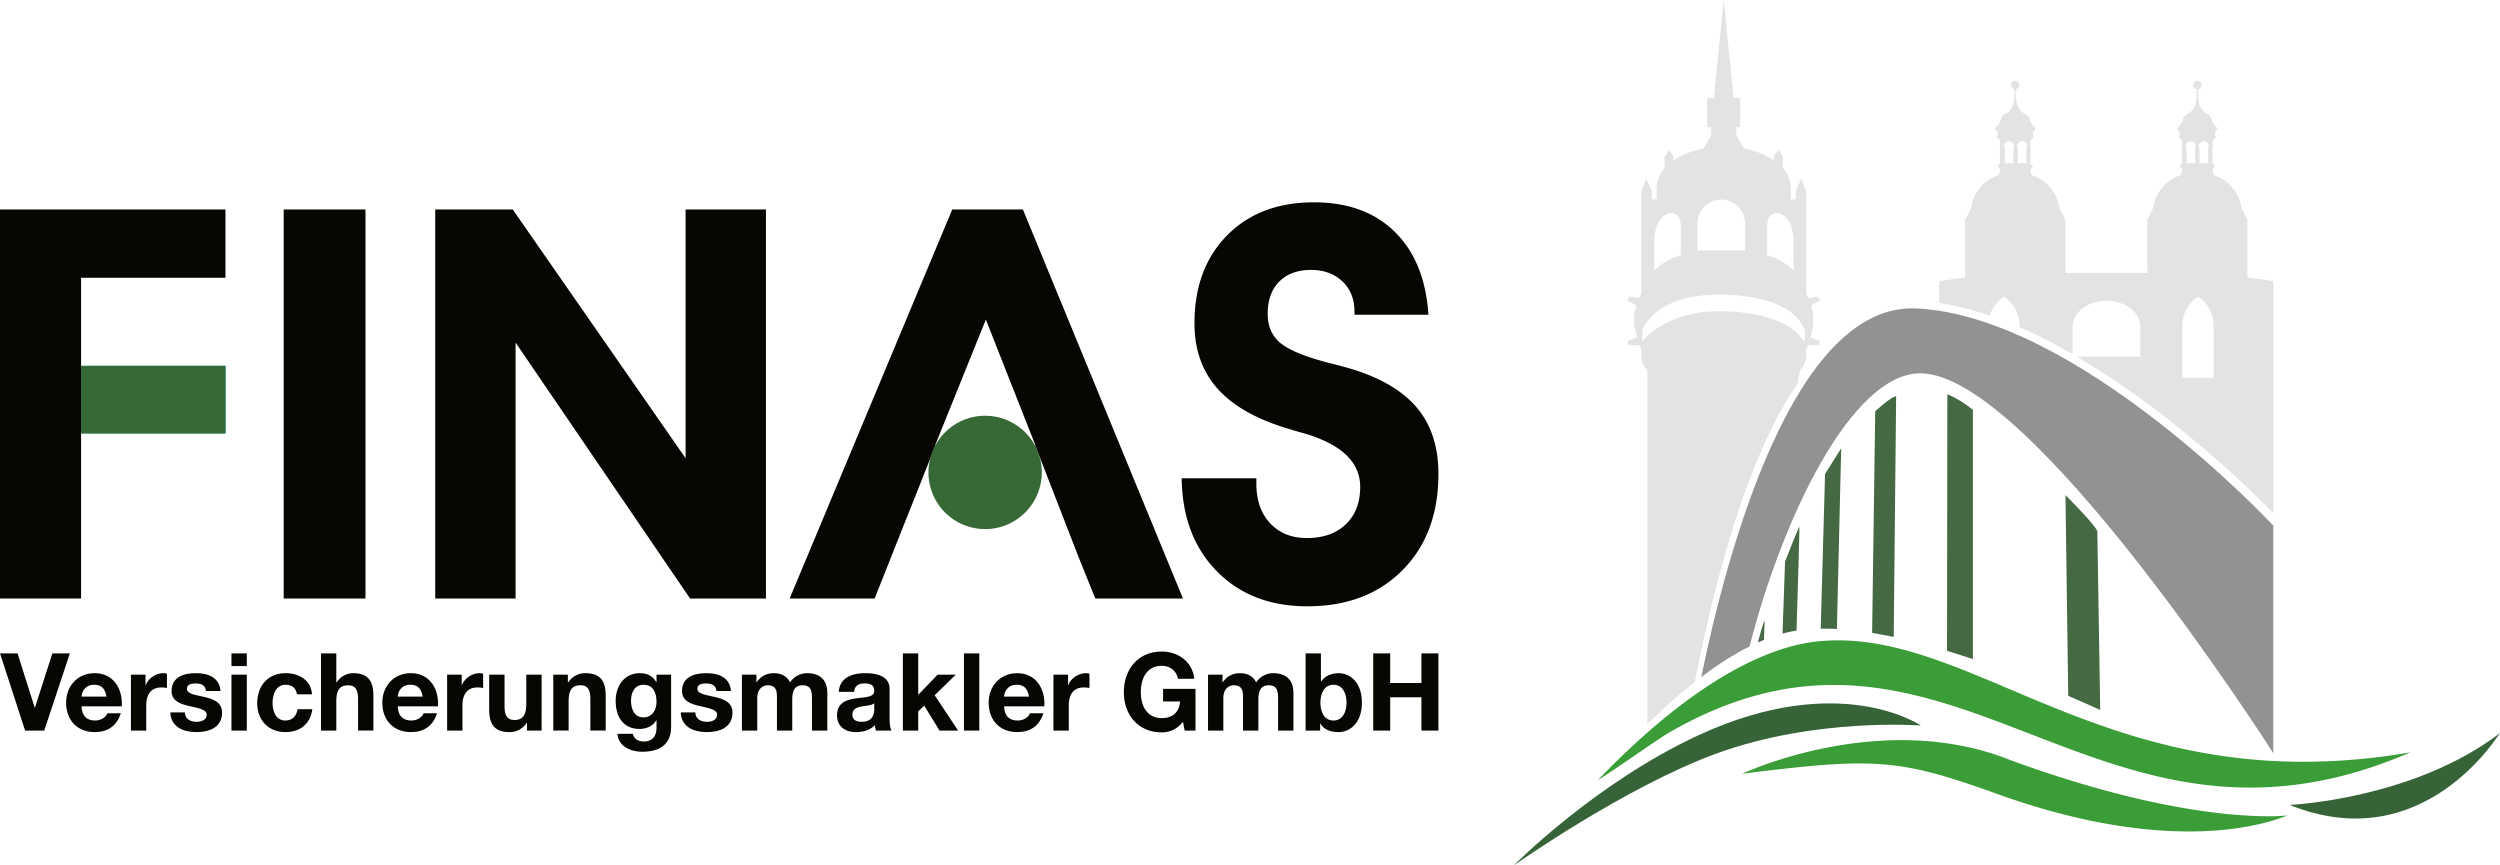<svg xmlns="http://www.w3.org/2000/svg" viewBox="0 0 3151.84 1091.06"><defs><style>.cls-1{fill:#929292;}.cls-2{fill:#e3e3e3;}.cls-3{fill:#456943;}.cls-4{fill:#3b9d37;}.cls-5{fill:#366438;}.cls-6{fill:#00998b;}.cls-7{fill:#070600;}.cls-8{fill:#376936;}</style></defs><g id="Ebene_2" data-name="Ebene 2"><g id="Ebene_1-2" data-name="Ebene 1"><path class="cls-1" d="M2205.77,815c41.59-163.19,129-344.35,215.25-344.35,140.06,0,445,478.93,445,478.93V662.63S2620.64,399,2416.21,388.85C2260.1,381.08,2176,701.53,2144.88,853.5c20.27-15.33,40.68-28.48,60.89-38.54"></path><path class="cls-2" d="M2063.05,385.05l-11.32-6.3,2.09-4.67,12.66,1.75a51,51,0,0,1,2.75-5.4V241.5l6.25-15.95,6.92,15.25v10.65h6.24V237.33h0c0-.34-.05-.69-.05-1,0-8.9,3.73-17.28,10.27-24.58-.2-7.51-.52-13.18-.52-13.18l5.55-9.7,6.24,8.31-.48,5.2c9.83-6.81,22.59-12,37.08-14.93,6.57-6.88,10.53-18,10.53-18v-9h-4.86V123.64h8.32L2173.17,0l12.43,123.64h8.33v36.74h-4.85v9s4,11.12,10.51,18c14.49,2.9,27.24,8.1,37.1,14.9l-.48-5.16,6.24-8.31,5.55,9.7s-.32,5.64-.52,13.13c6.57,7.31,10.3,15.7,10.3,24.63,0,.5,0,1-.06,1.48h0v13.7h6.24V240.8l6.94-15.25,6.24,15.95V370.43a52.46,52.46,0,0,1,2.74,5.4l12.68-1.75,2.08,4.67-11.32,6.3a65.49,65.49,0,0,1,2.82,18.66c0,7.58-1.71,15.25-3.64,21.76l11.75,4.51-.44,5.1-14.53.06c-1.56,4.34-2.66,7.14-2.14,7.39,1.39,17.33-7.63,23.58-7.63,23.58l-3.16,17.48c-52.27,76.06-95.08,202.1-129.62,376.22a734.64,734.64,0,0,0-59.85,53.09V466.11s-9-6.25-7.63-23.58c.51-.25-.57-3-2.15-7.39l-14.52-.06-.44-5.1,11.74-4.51c-1.93-6.51-3.64-14.18-3.64-21.76a65.83,65.83,0,0,1,2.83-18.66m164.79-63.16c20.25,4.9,33.34,19.28,33.34,19.28V301.62s-.66-26.79-17-32-16.34,14.71-16.34,14.71Zm-87.93-6.2h60.14v-34a30.07,30.07,0,0,0-60.14,0Zm-54.26,25.48s13.08-14.38,33.34-19.28V284.3s0-19.94-16.34-14.71-17,32-17,32Zm-15.09,89.11s28.5-37.9,96-37.9c80.1,0,102,30.49,102.22,30.83l6.72,7.74.34-14.46-2-3c-.94-1.84-13-42-107.26-42-81.53,0-96,44.68-96,44.68Z"></path><path class="cls-3" d="M2647.82,895.09c-1.32-81.24-3.64-224.91-3.64-225.41-3.5-9.11-40.17-45.45-40.17-45.45l3.47,253.07q20.19,8.66,40.34,17.79"></path><path class="cls-3" d="M2487.31,831V516.6c-17.64-14-32.22-19.61-32.22-19.61l-.4,323.56q16.11,4.88,32.62,10.43"></path><path class="cls-3" d="M2387.48,803.06l3.05-303.45c-6,0-26.36,18.82-26.36,18.82l-3.92,279.5q13.3,2.16,27.23,5.13"></path><path class="cls-3" d="M2315.85,793l5.4-227.83-20.34,32.38-5.47,195q9.9-.15,20.41.43"></path><path class="cls-3" d="M2259.36,796c1.84-.36,3.71-.68,5.6-1,2.06-67,3.94-131.25,3.57-131.25-6,12.81-18.06,44.43-18.06,44.43l-3.18,90.61q6.08-1.63,12.07-2.81"></path><path class="cls-3" d="M2223.84,806.78c.61-14.77,1-24.61,1-24.79-2,3.76-5.49,15.9-8.64,28,2.54-1.13,5.09-2.22,7.63-3.25"></path><path class="cls-4" d="M2836.87,992.94c-99.62,0-185.88-32.34-269.73-64.69s-165.29-64.68-255.24-64.68c-63.71,0-131.68,16.21-207.82,60.14-12.19,7-76.67,52.45-89.49,59.68,122.6-127.28,216.58-169.39,279.85-175.08q11.37-1,22.64-1c81.48,0,160,38.27,252.25,76.55s198.26,76.54,334.67,76.54a788.09,788.09,0,0,0,135.11-12c-74.21,32.23-140.77,44.54-202.24,44.54"></path><path class="cls-5" d="M2164.58,949.79c-115.18,41.83-256.07,141.27-256.07,141.27S2010.7,987.31,2141.62,926.8c178.06-82.31,280.05-12.11,280.05-12.11s-132-10.34-257.09,35.1"></path><path class="cls-4" d="M2884.4,1028a1.76,1.76,0,0,1,.39-.08l.08,0-.47.06m-125,20.27c-59.17,0-139.51-10.64-241.55-47.31-75.31-27.08-116-38.4-173.89-38.4-37.39,0-81.95,4.72-147.67,13,0,0,89.8-42.42,200.82-42.42,44.18,0,91.72,6.72,138.31,25.5,170.07,62.1,278.21,70.46,324.08,70.46a228.94,228.94,0,0,0,24.87-1.07c-2.32.64-13.08,5.37-32.43,10.09-20.84,5.09-51.63,10.18-92.54,10.18"></path><path class="cls-5" d="M2886.58,1014.8s155.28-6.67,265.26-90.61c-1,.19-95.42,159.18-265.26,90.61"></path><path class="cls-2" d="M2866.06,354.46V647c-15.84-16.35-121.9-123.59-247.87-197.4h80.19l-.05-38.24c-.46-17.83-19.35-32.18-42.62-32.18s-42.18,14.35-42.64,32.18h0v35.23a668.69,668.69,0,0,0-66.92-34V408.1A44.26,44.26,0,0,0,2526.4,374a44.13,44.13,0,0,0-17.88,24,366.7,366.7,0,0,0-63.66-16V354.46l32.67-4.78V277.15l7.58-15.15a50.55,50.55,0,0,1,33.07-40.64c0,.4,2.79-2.39,2.79-2.39l.4-6-3.19-3.58,3.19-2.8V177.13l-4.39-4.78s4.78-2.79-2.39-10.76c0,0,5.18-2,8.37-12,1.59-5.58,7.18-6,10.35-9.56s7.47-9.06,6.41-27.63a5.25,5.25,0,1,1,1.94,0c-1.06,18.57,3.26,24.08,6.41,27.63s8.77,4,10.35,9.56c3.18,10,8.38,12,8.38,12-7.19,8-2.39,10.76-2.39,10.76l-4.4,4.78v29.48l3.2,2.8L2560,213l.4,6s2.8,2.79,2.8,2.39A50.53,50.53,0,0,1,2596.27,262l7.58,15.15.3,66.94h103.07l-.16-66.94,7.57-15.15a50.55,50.55,0,0,1,33.08-40.64c0,.4,2.79-2.39,2.79-2.39l.4-6-3.19-3.58,3.19-2.8V177.13l-4.39-4.78s4.78-2.79-2.38-10.76c0,0,5.17-2,8.36-12,1.59-5.58,7.18-6,10.36-9.56s7.47-9.06,6.41-27.63a5.25,5.25,0,1,1,1.93,0c-1.05,18.57,3.25,24.08,6.41,27.63s8.76,4,10.36,9.56c3.18,10,8.37,12,8.37,12-7.18,8-2.39,10.76-2.39,10.76l-4.39,4.78v29.48l3.19,2.8-3.19,3.58.4,6s2.79,2.79,2.79,2.39A50.55,50.55,0,0,1,2825.81,262l7.57,15.15v72.53ZM2538.29,187.29a6.19,6.19,0,1,0-10.73,0v18.52h10.73Zm16.41,0a6.19,6.19,0,1,0-10.73,0v18.52h10.73Zm218.27,0,.2,18.53,10.73-.12-.2-18.51a6.18,6.18,0,1,0-10.73.1m-16.4.18.19,18.53,10.72-.12-.19-18.53a6.19,6.19,0,1,0-10.72.12m34.22,220.67A44.25,44.25,0,0,0,2771.07,374a44.29,44.29,0,0,0-19.72,34.06v68.14h39.44Z"></path><rect class="cls-6" x="102.34" y="461.09" width="182.02" height="85.19"></rect><rect class="cls-7" x="357.65" y="264.1" width="103.12" height="490.48"></rect><polygon class="cls-7" points="650.03 754.57 548.71 754.57 548.71 264.1 646.43 264.1 864.34 577.67 864.34 264.1 965.66 264.1 965.66 754.57 870 754.57 650.03 431.94 650.03 754.57"></polygon><path class="cls-7" d="M1489.78,603h94.16v6.87q0,31.15,17.36,49.8t46.29,18.65q31.1,0,49.17-17.38t18.09-47.1q0-47.49-72.88-68.12-9.4-2.52-14.8-4.34-61.71-17.77-91.48-50.62t-29.76-83.28q0-68.92,41.07-110.65t109.51-41.75q64.07,0,102,37.25t42.37,104.44h-93.26v-4q0-23.55-15.17-38t-39.7-14.47q-25.3,0-39.9,14.67t-14.61,40.39a53.8,53.8,0,0,0,3.06,19,44.55,44.55,0,0,0,9.57,15q14.8,15.24,63.55,27.9,21.65,5.44,33.22,9.06,54.16,17.4,80,49.26t25.82,81.85q0,75.71-45.22,121.33t-120.06,45.63q-70.55,0-114-44.14T1489.78,603"></path><polygon class="cls-7" points="0 264.1 0 754.57 102.22 754.57 102.22 559.72 102.22 461.37 102.22 461.08 102.22 350.18 284.25 350.18 284.25 264.1 0 264.1"></polygon><polygon class="cls-7" points="1289.62 264.1 1200.51 264.1 995.55 754.57 1102.69 754.57 1143.62 651.46 1143.66 651.46 1179.62 560.9 1179.14 560.9 1242.89 402.89 1278.81 494 1278.86 493.99 1281.65 501.19 1305.19 560.9 1304.86 560.9 1359.72 702.08 1359.7 702.08 1380.91 754.57 1491.41 754.57 1289.62 264.1"></polygon><rect class="cls-8" x="102.22" y="461.37" width="182.03" height="85.18"></rect><path class="cls-8" d="M1313.43,595.59A71.45,71.45,0,1,1,1242,524.15a71.45,71.45,0,0,1,71.44,71.44"></path><polygon class="cls-7" points="55.77 921.07 31.65 921.07 0.03 823.76 22.11 823.76 43.78 892.18 44.05 892.18 66 823.76 88.08 823.76 55.77 921.07"></polygon><path class="cls-7" d="M102.79,890.54c.55,12.27,6.54,17.85,17.31,17.85,7.77,0,14-4.76,15.26-9.13h17c-5.45,16.63-17,23.72-33,23.72-22.22,0-36-15.27-36-37.07,0-21.12,14.58-37.21,36-37.21,24,0,35.57,20.17,34.21,41.84Zm31.48-12.27c-1.77-9.81-6-15-15.4-15-12.26,0-15.81,9.54-16.08,15Z"></path><path class="cls-7" d="M165.07,850.61h18.4v13.08h.28c3.54-8.86,13.08-15,22.48-15a14.8,14.8,0,0,1,4.23.68v18a35.35,35.35,0,0,0-7-.68c-14.18,0-19.08,10.22-19.08,22.63v31.75H165.07Z"></path><path class="cls-7" d="M233.08,898.17c.13,8.46,7.23,11.86,14.85,11.86,5.59,0,12.68-2.18,12.68-9,0-5.87-8-7.91-21.94-10.9-11.17-2.46-22.35-6.41-22.35-18.82,0-18,15.53-22.62,30.66-22.62,15.4,0,29.57,5.18,31.08,22.49h-18.4c-.54-7.5-6.27-9.54-13.22-9.54-4.36,0-10.77.82-10.77,6.54,0,6.95,10.91,7.91,21.94,10.5,11.31,2.58,22.35,6.67,22.35,19.76C280,917,263.88,923,247.8,923c-16.35,0-32.3-6.14-33.11-24.81Z"></path><path class="cls-7" d="M311.17,839.7H291.82V823.76h19.35Zm-19.35,10.91h19.35v70.46H291.82Z"></path><path class="cls-7" d="M374.41,875.41c-1.23-7.9-6.27-12.13-14.31-12.13-12.4,0-16.49,12.54-16.49,22.9,0,10.08,3.95,22.21,16.08,22.21,9,0,14.17-5.72,15.4-14.3h18.67c-2.45,18.67-15.4,28.89-33.94,28.89-21.25,0-35.56-15-35.56-36.12,0-21.94,13.08-38.16,36-38.16,16.63,0,31.9,8.72,33.12,26.71Z"></path><path class="cls-7" d="M404.66,823.76H424v36.66h.41A24.76,24.76,0,0,1,445,848.7c20.59,0,25.76,11.58,25.76,29v43.34H451.41v-39.8C451.41,869.69,448,864,439,864c-10.49,0-15,5.86-15,20.18v36.93H404.66Z"></path><path class="cls-7" d="M501.43,890.54c.54,12.27,6.54,17.85,17.31,17.85,7.76,0,14-4.76,15.26-9.13h17c-5.45,16.63-17,23.72-33,23.72-22.22,0-36-15.27-36-37.07,0-21.12,14.59-37.21,36-37.21,24,0,35.58,20.17,34.21,41.84Zm31.48-12.27c-1.77-9.81-6-15-15.4-15-12.27,0-15.81,9.54-16.08,15Z"></path><path class="cls-7" d="M563.71,850.61h18.4v13.08h.27c3.54-8.86,13.08-15,22.49-15a14.8,14.8,0,0,1,4.23.68v18a35.38,35.38,0,0,0-7-.68c-14.17,0-19.08,10.22-19.08,22.63v31.75H563.71Z"></path><path class="cls-7" d="M682.82,921.07H664.43v-9.81H664A25.15,25.15,0,0,1,642.48,923c-20.58,0-25.75-11.58-25.75-29V850.61h19.35V890.4c0,11.59,3.4,17.31,12.4,17.31,10.5,0,15-5.86,15-20.16V850.61h19.35Z"></path><path class="cls-7" d="M697.54,850.61h18.4v9.81h.41a25.14,25.14,0,0,1,21.53-11.72c20.58,0,25.76,11.58,25.76,29v43.34H744.29v-39.8c0-11.58-3.41-17.31-12.4-17.31-10.5,0-15,5.87-15,20.17v36.94H697.54Z"></path><path class="cls-7" d="M846.09,916.57c0,11.59-4.09,31.21-36.52,31.21-13.9,0-30.12-6.54-31.08-22.62h19.23c1.77,7.22,7.62,9.67,14.44,9.67,10.77,0,15.68-7.35,15.54-17.44v-9.27h-.28c-4.22,7.36-12.67,10.9-21.12,10.9-21.12,0-30.12-16.08-30.12-35.43,0-18.26,10.5-34.89,30.25-34.89,9.27,0,16.36,3.14,21,11.31h.28v-9.4h18.39ZM827.7,885c0-11.46-4-21.68-16.49-21.68-10.91,0-15.68,9.54-15.68,20,0,10.08,3.82,21.12,15.68,21.12,11,0,16.49-9.4,16.49-19.48"></path><path class="cls-7" d="M876.62,898.17c.14,8.46,7.23,11.86,14.86,11.86,5.58,0,12.67-2.18,12.67-9,0-5.87-8-7.91-21.94-10.9-11.18-2.46-22.35-6.41-22.35-18.82,0-18,15.53-22.62,30.66-22.62,15.4,0,29.58,5.18,31.08,22.49H903.2c-.55-7.5-6.27-9.54-13.22-9.54-4.36,0-10.77.82-10.77,6.54,0,6.95,10.9,7.91,21.94,10.5,11.31,2.58,22.35,6.67,22.35,19.76C923.5,917,907.42,923,891.34,923c-16.36,0-32.3-6.14-33.12-24.81Z"></path><path class="cls-7" d="M935.36,850.61h18.27v9.54h.27c5-7.23,12.4-11.45,21.53-11.45,8.86,0,16.76,3.27,20.58,11.72a25.57,25.57,0,0,1,21.26-11.72c15,0,25.75,6.95,25.75,25.21v47.16h-19.35V881.14c0-9.41-.81-17.18-11.85-17.18s-13,9-13,17.86v39.25H979.52V881.54c0-8.17.55-17.58-11.72-17.58-3.82,0-13.08,2.46-13.08,16.22v40.89H935.36Z"></path><path class="cls-7" d="M1057.48,872.28c1.08-18.13,17.3-23.58,33.11-23.58,14,0,30.94,3.14,30.94,20V905.4c0,6.4.68,12.81,2.45,15.67h-19.62a29.06,29.06,0,0,1-1.37-6.82c-6.13,6.41-15.12,8.73-23.71,8.73-13.36,0-24-6.68-24-21.13,0-15.94,12-19.76,24-21.39s22.9-1.37,22.9-9.27c0-8.31-5.73-9.54-12.54-9.54-7.36,0-12.13,3-12.82,10.63Zm44.7,14.31c-3.28,2.86-10.08,3-16.08,4.09S1074.65,894,1074.65,901s5.58,9,11.85,9c15.13,0,15.68-12,15.68-16.22Z"></path><polygon class="cls-7" points="1138.29 823.76 1157.65 823.76 1157.65 875.96 1182.04 850.61 1204.93 850.61 1178.36 876.5 1207.93 921.07 1184.49 921.07 1165.14 889.59 1157.65 896.81 1157.65 921.07 1138.29 921.07 1138.29 823.76"></polygon><rect class="cls-7" x="1215.29" y="823.76" width="19.35" height="97.31"></rect><path class="cls-7" d="M1265.85,890.54c.55,12.27,6.54,17.85,17.31,17.85,7.77,0,14-4.76,15.27-9.13h17c-5.46,16.63-17,23.72-33,23.72-22.21,0-36-15.27-36-37.07,0-21.12,14.59-37.21,36-37.21,24,0,35.57,20.17,34.21,41.84Zm31.49-12.27c-1.78-9.81-6-15-15.4-15-12.27,0-15.81,9.54-16.09,15Z"></path><path class="cls-7" d="M1328.14,850.61h18.4v13.08h.26c3.55-8.86,13.09-15,22.49-15a14.74,14.74,0,0,1,4.23.68v18a35.35,35.35,0,0,0-7-.68c-14.17,0-19.08,10.22-19.08,22.63v31.75h-19.35Z"></path><path class="cls-7" d="M1491.41,910c-7.5,9.68-17.31,13.36-26.71,13.36-30.12,0-47.84-22.49-47.84-50.57,0-28.89,17.72-51.38,47.84-51.38,19.9,0,38.71,12.27,41,34.35h-20.44c-2.45-10.77-10.49-16.36-20.58-16.36-19.22,0-26.44,16.36-26.44,33.39,0,16.22,7.22,32.58,26.44,32.58,13.9,0,21.94-7.5,23.17-21h-21.54V868.46h40.89v52.61h-13.63Z"></path><path class="cls-7" d="M1523,850.61h18.26v9.54h.27c5-7.23,12.4-11.45,21.54-11.45,8.85,0,16.76,3.27,20.58,11.72a25.59,25.59,0,0,1,21.26-11.72c15,0,25.75,6.95,25.75,25.21v47.16h-19.34V881.14c0-9.41-.82-17.18-11.86-17.18s-13,9-13,17.86v39.25h-19.35V881.54c0-8.17.54-17.58-11.72-17.58-3.82,0-13.09,2.46-13.09,16.22v40.89H1523Z"></path><path class="cls-7" d="M1646,823.76h19.35v35.43h.28c4.77-7.22,13.49-10.49,22.21-10.49,14,0,29.16,11.31,29.16,37.07S1701.84,923,1687.8,923c-10.36,0-18.94-3.14-23.17-10.91h-.27v9H1646Zm35.16,39.52c-11.45,0-16.49,10.77-16.49,22.63s5,22.48,16.49,22.48,16.49-10.76,16.49-22.48-5-22.63-16.49-22.63"></path><polygon class="cls-7" points="1731.27 823.76 1752.67 823.76 1752.67 861.1 1792.06 861.1 1792.06 823.76 1813.46 823.76 1813.46 921.07 1792.06 921.07 1792.06 879.09 1752.67 879.09 1752.67 921.07 1731.27 921.07 1731.27 823.76"></polygon></g></g></svg>